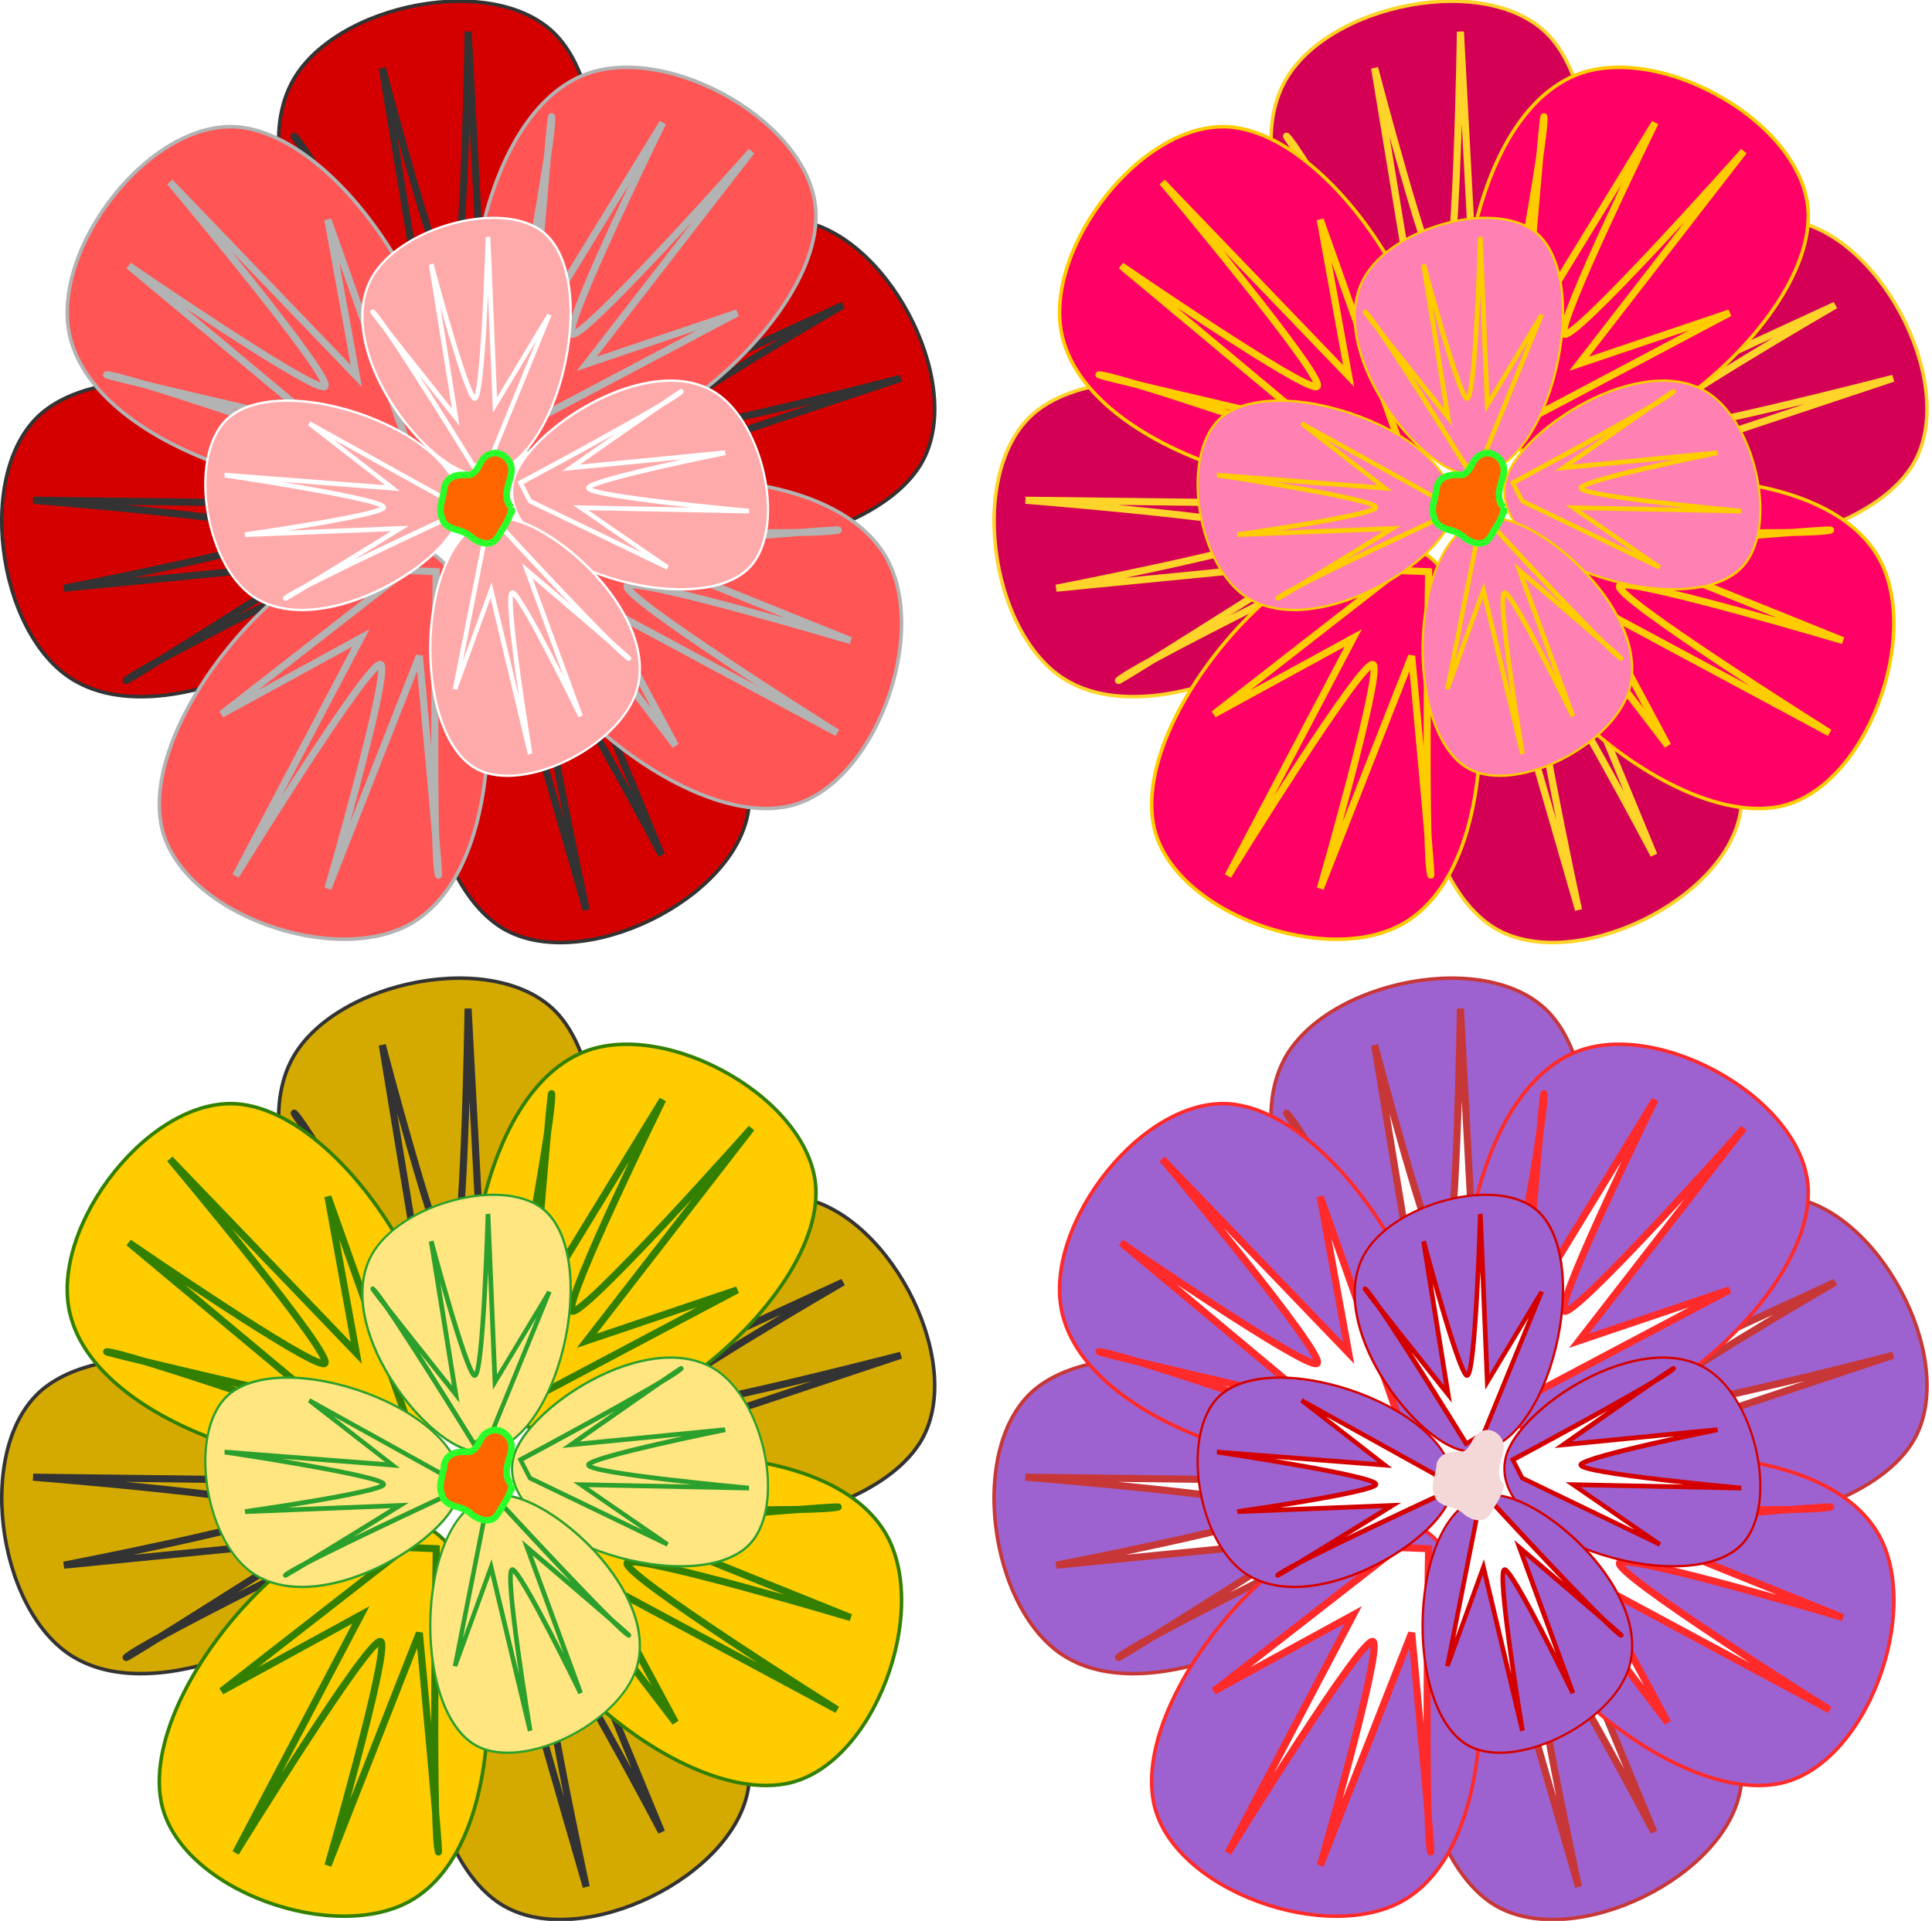 <?xml version="1.0" encoding="UTF-8" standalone="no"?>
<!-- Created with Inkscape (http://www.inkscape.org/) -->
<svg
    xmlns:inkscape="http://www.inkscape.org/namespaces/inkscape"
    xmlns:rdf="http://www.w3.org/1999/02/22-rdf-syntax-ns#"
    xmlns="http://www.w3.org/2000/svg"
    xmlns:cc="http://creativecommons.org/ns#"
    xmlns:dc="http://purl.org/dc/elements/1.1/"
    xmlns:sodipodi="http://sodipodi.sourceforge.net/DTD/sodipodi-0.dtd"
    id="svg3005"
    sodipodi:docname="_svgclean2.svg"
    viewBox="0 0 295.03 293.36"
    version="1.1"
    inkscape:version="0.48.3.1 r9886"
  >
  <title
      id="title5746"
    >flower</title
  >
  <defs
      id="defs3007"
    >
    <filter
        id="filter3836"
        inkscape:collect="always"
        color-interpolation-filters="sRGB"
      >
      <feGaussianBlur
          id="feGaussianBlur3838"
          stdDeviation="1.031"
          inkscape:collect="always"
      />
    </filter
    >
  </defs
  >
  <sodipodi:namedview
      id="base"
      bordercolor="#666666"
      inkscape:pageshadow="2"
      inkscape:window-y="0"
      pagecolor="#ffffff"
      inkscape:window-height="452"
      inkscape:window-maximized="0"
      inkscape:zoom="2.1032296"
      inkscape:window-x="0"
      showgrid="false"
      borderopacity="1.0"
      inkscape:current-layer="svg3005"
      inkscape:cx="147.51475"
      inkscape:cy="-605.683"
      showguides="true"
      inkscape:guide-bbox="true"
      inkscape:window-width="512"
      inkscape:pageopacity="0.0"
      inkscape:document-units="px"
  />
  <g
      id="g4255"
      transform="translate(-6.005 -6.597)"
    >
    <g
        id="g4241"
        style="stroke:#c83737"
      >
      <g
          id="g4115"
          inkscape:transform-center-x="-26.651506"
          inkscape:transform-center-y="-13.993197"
          style="stroke:#c83737"
          transform="matrix(-.466 .98 -.98 -.466 1530.8 219.89)"
        >
        <path
            id="path4117"
            sodipodi:nodetypes="saas"
            d="m516.12 1072.7c16.387-7.653-4.29-47.109-22.218-49.501-12.607-1.683-27.21 17.135-24.207 29.495 3.978 16.374 36.434 24.673 46.425 20.007z"
            inkscape:transform-center-x="20.253316"
            inkscape:transform-center-y="-21.817658"
            inkscape:connector-curvature="0"
            style="stroke-linejoin:round;stroke:#c83737;stroke-width:.5;fill:#9d62cf"
        />
        <path
            id="path4119"
            sodipodi:nodetypes="ccccsccccc"
            d="m516.99 1067.2-11.009-31.027 4.003 22.019-26.237-27.308s23.735 28.309 21.733 28.809c-2.002 0.5-27.524-17.037-27.524-17.037l27.023 22.542s-35.054-8.102-29.549-7.101c5.505 1.001 40.058 13.106 40.058 13.106z"
            inkscape:transform-center-x="20.814876"
            inkscape:transform-center-y="-17.515"
            inkscape:connector-curvature="0"
            style="filter:url(#filter3836);stroke:#c83737;fill:#ffffff"
        />
      </g
      >
      <g
          id="g4121"
          style="stroke:#c83737"
          inkscape:transform-center-y="26.90062"
          inkscape:transform-center-x="-12.917632"
          transform="matrix(-.96 -.505 .505 -.96 190.86 1528.7)"
        >
        <path
            id="path4123"
            style="stroke-linejoin:round;stroke:#c83737;stroke-width:.5;fill:#9d62cf"
            d="m516.12 1072.7c16.387-7.653-4.29-47.109-22.218-49.501-12.607-1.683-27.21 17.135-24.207 29.495 3.978 16.374 36.434 24.673 46.425 20.007z"
            sodipodi:nodetypes="saas"
            inkscape:transform-center-y="-21.817658"
            inkscape:connector-curvature="0"
            inkscape:transform-center-x="20.253316"
        />
        <path
            id="path4125"
            style="filter:url(#filter3836);stroke:#c83737;fill:#ffffff"
            d="m516.99 1067.2-11.009-31.027 4.003 22.019-26.237-27.308s23.735 28.309 21.733 28.809c-2.002 0.5-27.524-17.037-27.524-17.037l27.023 22.542s-35.054-8.102-29.549-7.101c5.505 1.001 40.058 13.106 40.058 13.106z"
            sodipodi:nodetypes="ccccsccccc"
            inkscape:transform-center-y="-17.515"
            inkscape:connector-curvature="0"
            inkscape:transform-center-x="20.814876"
        />
      </g
      >
      <g
          id="g4127"
          inkscape:transform-center-x="27.967268"
          inkscape:transform-center-y="3.0942761"
          style="stroke:#c83737"
          transform="matrix(.761 -.773 .773 .761 -1002.4 -178.37)"
        >
        <path
            id="path4129"
            sodipodi:nodetypes="saas"
            d="m516.12 1072.7c16.387-7.653-4.29-47.109-22.218-49.501-12.607-1.683-27.21 17.135-24.207 29.495 3.978 16.374 36.434 24.673 46.425 20.007z"
            inkscape:transform-center-x="20.253316"
            inkscape:transform-center-y="-21.817658"
            inkscape:connector-curvature="0"
            style="stroke-linejoin:round;stroke:#c83737;stroke-width:.5;fill:#9d62cf"
        />
        <path
            id="path4131"
            sodipodi:nodetypes="ccccsccccc"
            d="m516.99 1067.2-11.009-31.027 4.003 22.019-26.237-27.308s23.735 28.309 21.733 28.809c-2.002 0.5-27.524-17.037-27.524-17.037l27.023 22.542s-35.054-8.102-29.549-7.101c5.505 1.001 40.058 13.106 40.058 13.106z"
            inkscape:transform-center-x="20.814876"
            inkscape:transform-center-y="-17.515"
            inkscape:connector-curvature="0"
            style="filter:url(#filter3836);stroke:#c83737;fill:#ffffff"
        />
      </g
      >
      <g
          id="g4133"
          style="stroke:#c83737"
          inkscape:transform-center-y="-27.834153"
          inkscape:transform-center-x="5.5547857"
          transform="matrix(.821 .709 -.709 .821 562.76 -1028.7)"
        >
        <path
            id="path4135"
            style="stroke-linejoin:round;stroke:#c83737;stroke-width:.5;fill:#9d62cf"
            d="m516.12 1072.7c16.387-7.653-4.29-47.109-22.218-49.501-12.607-1.683-27.21 17.135-24.207 29.495 3.978 16.374 36.434 24.673 46.425 20.007z"
            sodipodi:nodetypes="saas"
            inkscape:transform-center-y="-21.817658"
            inkscape:connector-curvature="0"
            inkscape:transform-center-x="20.253316"
        />
        <path
            id="path4137"
            style="filter:url(#filter3836);stroke:#c83737;fill:#ffffff"
            d="m516.99 1067.2-11.009-31.027 4.003 22.019-26.237-27.308s23.735 28.309 21.733 28.809c-2.002 0.5-27.524-17.037-27.524-17.037l27.023 22.542s-35.054-8.102-29.549-7.101c5.505 1.001 40.058 13.106 40.058 13.106z"
            sodipodi:nodetypes="ccccsccccc"
            inkscape:transform-center-y="-17.515"
            inkscape:connector-curvature="0"
            inkscape:transform-center-x="20.814876"
        />
      </g
      >
    </g
    >
    <g
        id="g4227"
        style="stroke:#ff2a2a"
      >
      <g
          id="g4015"
          inkscape:transform-center-x="23.062362"
          style="stroke:#ff2a2a"
          inkscape:transform-center-y="-21.752"
          transform="matrix(1.085 0 0 1.085 -341.38 -934.91)"
        >
        <path
            id="path4017"
            sodipodi:nodetypes="saas"
            d="m516.12 1072.7c16.387-7.653-4.29-47.109-22.218-49.501-12.607-1.683-27.21 17.135-24.207 29.495 3.978 16.374 36.434 24.673 46.425 20.007z"
            inkscape:transform-center-x="20.253316"
            inkscape:transform-center-y="-21.817658"
            inkscape:connector-curvature="0"
            style="stroke-linejoin:round;stroke:#ff2a2a;stroke-width:.5;fill:#9d62cf"
        />
        <path
            id="path4019"
            sodipodi:nodetypes="ccccsccccc"
            d="m516.99 1067.2-11.009-31.027 4.003 22.019-26.237-27.308s23.735 28.309 21.733 28.809c-2.002 0.5-27.524-17.037-27.524-17.037l27.023 22.542s-35.054-8.102-29.549-7.101c5.505 1.001 40.058 13.106 40.058 13.106z"
            inkscape:transform-center-x="20.814876"
            inkscape:transform-center-y="-17.515"
            inkscape:connector-curvature="0"
            style="filter:url(#filter3836);stroke:#ff2a2a;fill:#ffffff"
        />
      </g
      >
      <g
          id="g4021"
          style="stroke:#ff2a2a"
          inkscape:transform-center-y="-24.968359"
          inkscape:transform-center-x="-18.698741"
          transform="matrix(.158 1.073 -1.073 .158 1302 -503.05)"
        >
        <path
            id="path4023"
            style="stroke-linejoin:round;stroke:#ff2a2a;stroke-width:.5;fill:#9d62cf"
            d="m516.12 1072.7c16.387-7.653-4.29-47.109-22.218-49.501-12.607-1.683-27.21 17.135-24.207 29.495 3.978 16.374 36.434 24.673 46.425 20.007z"
            sodipodi:nodetypes="saas"
            inkscape:transform-center-y="-21.817658"
            inkscape:connector-curvature="0"
            inkscape:transform-center-x="20.253316"
        />
        <path
            id="path4025"
            style="filter:url(#filter3836);stroke:#ff2a2a;fill:#ffffff"
            d="m516.99 1067.2-11.009-31.027 4.003 22.019-26.237-27.308s23.735 28.309 21.733 28.809c-2.002 0.5-27.524-17.037-27.524-17.037l27.023 22.542s-35.054-8.102-29.549-7.101c5.505 1.001 40.058 13.106 40.058 13.106z"
            sodipodi:nodetypes="ccccsccccc"
            inkscape:transform-center-y="-17.515"
            inkscape:connector-curvature="0"
            inkscape:transform-center-x="20.814876"
        />
      </g
      >
      <g
          id="g4027"
          inkscape:transform-center-x="-26.547806"
          style="stroke:#ff2a2a"
          inkscape:transform-center-y="14.250632"
          transform="matrix(-1.032 .333 -.333 -1.032 1127.9 1170.5)"
        >
        <path
            id="path4029"
            sodipodi:nodetypes="saas"
            d="m516.12 1072.7c16.387-7.653-4.29-47.109-22.218-49.501-12.607-1.683-27.21 17.135-24.207 29.495 3.978 16.374 36.434 24.673 46.425 20.007z"
            inkscape:transform-center-x="20.253316"
            inkscape:transform-center-y="-21.817658"
            inkscape:connector-curvature="0"
            style="stroke-linejoin:round;stroke:#ff2a2a;stroke-width:.5;fill:#9d62cf"
        />
        <path
            id="path4031"
            sodipodi:nodetypes="ccccsccccc"
            d="m516.99 1067.2-11.009-31.027 4.003 22.019-26.237-27.308s23.735 28.309 21.733 28.809c-2.002 0.5-27.524-17.037-27.524-17.037l27.023 22.542s-35.054-8.102-29.549-7.101c5.505 1.001 40.058 13.106 40.058 13.106z"
            inkscape:transform-center-x="20.814876"
            inkscape:transform-center-y="-17.515"
            inkscape:connector-curvature="0"
            style="filter:url(#filter3836);stroke:#ff2a2a;fill:#ffffff"
        />
      </g
      >
      <g
          id="g4033"
          style="stroke:#ff2a2a"
          inkscape:transform-center-y="26.618104"
          inkscape:transform-center-x="13.976116"
          transform="matrix(-.342 -1.029 1.029 -.342 -701.81 1139.9)"
        >
        <path
            id="path4035"
            style="stroke-linejoin:round;stroke:#ff2a2a;stroke-width:.5;fill:#9d62cf"
            d="m516.12 1072.7c16.387-7.653-4.29-47.109-22.218-49.501-12.607-1.683-27.21 17.135-24.207 29.495 3.978 16.374 36.434 24.673 46.425 20.007z"
            sodipodi:nodetypes="saas"
            inkscape:transform-center-y="-21.817658"
            inkscape:connector-curvature="0"
            inkscape:transform-center-x="20.253316"
        />
        <path
            id="path4037"
            style="filter:url(#filter3836);stroke:#ff2a2a;fill:#ffffff"
            d="m516.99 1067.2-11.009-31.027 4.003 22.019-26.237-27.308s23.735 28.309 21.733 28.809c-2.002 0.5-27.524-17.037-27.524-17.037l27.023 22.542s-35.054-8.102-29.549-7.101c5.505 1.001 40.058 13.106 40.058 13.106z"
            sodipodi:nodetypes="ccccsccccc"
            inkscape:transform-center-y="-17.515"
            inkscape:connector-curvature="0"
            inkscape:transform-center-x="20.814876"
        />
      </g
      >
    </g
    >
    <g
        id="g4213"
        style="stroke:#d40000"
      >
      <g
          id="g4039"
          style="stroke:#d40000"
          inkscape:transform-center-y="-1.8074369"
          inkscape:transform-center-x="-17.504318"
          transform="matrix(-.435 .508 -.523 -.507 1021.5 510.77)"
        >
        <path
            id="path4041"
            style="stroke-linejoin:round;stroke:#d40000;stroke-width:.5;fill:#9d62cf"
            d="m516.12 1072.7c16.387-7.653-4.29-47.109-22.218-49.501-12.607-1.683-27.21 17.135-24.207 29.495 3.978 16.374 36.434 24.673 46.425 20.007z"
            sodipodi:nodetypes="saas"
            inkscape:transform-center-y="-21.817658"
            inkscape:connector-curvature="0"
            inkscape:transform-center-x="20.253316"
        />
        <path
            id="path4043"
            style="filter:url(#filter3836);stroke:#d40000;fill:#ffffff"
            d="m516.99 1067.2-11.009-31.027 4.003 22.019-26.237-27.308s23.735 28.309 21.733 28.809c-2.002 0.5-27.524-17.037-27.524-17.037l27.023 22.542s-35.054-8.102-29.549-7.101c5.505 1.001 40.058 13.106 40.058 13.106z"
            sodipodi:nodetypes="ccccsccccc"
            inkscape:transform-center-y="-17.515"
            inkscape:connector-curvature="0"
            inkscape:transform-center-x="20.814876"
        />
      </g
      >
      <g
          id="g4045"
          inkscape:transform-center-x="3.2199923"
          style="stroke:#d40000"
          inkscape:transform-center-y="-17.408621"
          transform="matrix(.534 .403 -.474 .553 462.38 -573.04)"
        >
        <path
            id="path4047"
            sodipodi:nodetypes="saas"
            d="m516.12 1072.7c16.387-7.653-4.29-47.109-22.218-49.501-12.607-1.683-27.21 17.135-24.207 29.495 3.978 16.374 36.434 24.673 46.425 20.007z"
            inkscape:transform-center-x="20.253316"
            inkscape:transform-center-y="-21.817658"
            inkscape:connector-curvature="0"
            style="stroke-linejoin:round;stroke:#d40000;stroke-width:.5;fill:#9d62cf"
        />
        <path
            id="path4049"
            sodipodi:nodetypes="ccccsccccc"
            d="m516.99 1067.2-11.009-31.027 4.003 22.019-26.237-27.308s23.735 28.309 21.733 28.809c-2.002 0.5-27.524-17.037-27.524-17.037l27.023 22.542s-35.054-8.102-29.549-7.101c5.505 1.001 40.058 13.106 40.058 13.106z"
            inkscape:transform-center-x="20.814876"
            inkscape:transform-center-y="-17.515"
            inkscape:connector-curvature="0"
            style="filter:url(#filter3836);stroke:#d40000;fill:#ffffff"
        />
      </g
      >
      <g
          id="g4051"
          style="stroke:#d40000"
          inkscape:transform-center-y="0.48061076"
          inkscape:transform-center-x="17.499666"
          transform="matrix(.464 -.482 .493 .536 -540.84 -91.033)"
        >
        <path
            id="path4053"
            style="stroke-linejoin:round;stroke:#d40000;stroke-width:.5;fill:#9d62cf"
            d="m516.12 1072.7c16.387-7.653-4.29-47.109-22.218-49.501-12.607-1.683-27.21 17.135-24.207 29.495 3.978 16.374 36.434 24.673 46.425 20.007z"
            sodipodi:nodetypes="saas"
            inkscape:transform-center-y="-21.817658"
            inkscape:connector-curvature="0"
            inkscape:transform-center-x="20.253316"
        />
        <path
            id="path4055"
            style="filter:url(#filter3836);stroke:#d40000;fill:#ffffff"
            d="m516.99 1067.2-11.009-31.027 4.003 22.019-26.237-27.308s23.735 28.309 21.733 28.809c-2.002 0.5-27.524-17.037-27.524-17.037l27.023 22.542s-35.054-8.102-29.549-7.101c5.505 1.001 40.058 13.106 40.058 13.106z"
            sodipodi:nodetypes="ccccsccccc"
            inkscape:transform-center-y="-17.515"
            inkscape:connector-curvature="0"
            inkscape:transform-center-x="20.814876"
        />
      </g
      >
      <g
          id="g4057"
          inkscape:transform-center-x="-7.2532706"
          style="stroke:#d40000"
          inkscape:transform-center-y="17.120084"
          transform="matrix(-.601 -.294 .359 -.633 159.14 1065.7)"
        >
        <path
            id="path4059"
            sodipodi:nodetypes="saas"
            d="m516.12 1072.7c16.387-7.653-4.29-47.109-22.218-49.501-12.607-1.683-27.21 17.135-24.207 29.495 3.978 16.374 36.434 24.673 46.425 20.007z"
            inkscape:transform-center-x="20.253316"
            inkscape:transform-center-y="-21.817658"
            inkscape:connector-curvature="0"
            style="stroke-linejoin:round;stroke:#d40000;stroke-width:.5;fill:#9d62cf"
        />
        <path
            id="path4061"
            sodipodi:nodetypes="ccccsccccc"
            d="m516.99 1067.2-11.009-31.027 4.003 22.019-26.237-27.308s23.735 28.309 21.733 28.809c-2.002 0.5-27.524-17.037-27.524-17.037l27.023 22.542s-35.054-8.102-29.549-7.101c5.505 1.001 40.058 13.106 40.058 13.106z"
            inkscape:transform-center-x="20.814876"
            inkscape:transform-center-y="-17.515"
            inkscape:connector-curvature="0"
            style="filter:url(#filter3836);stroke:#d40000;fill:#ffffff"
        />
      </g
      >
    </g
    >
    <path
        id="path4063"
        d="m235.68 233.33c-0.918-0.796-0.881-2.162-0.585-3.244 0.257-1.123 0.877-2.314 0.37-3.461-0.468-1.184-1.891-2.016-3.109-1.465-0.839 0.252-1.319 1.026-1.684 1.772-0.341 0.7-0.924 1.487-1.796 1.392-1.034-0.053-2.22 0.032-2.962 0.859-0.416 0.434-0.59 1.04-0.59 1.632-0.216 1.334-0.895 2.75-0.283 4.078 0.217 1.065 1.302 1.588 2.253 1.821 0.83 0.238 1.685 0.536 2.3 1.177 0.916 0.706 2.247 1.25 3.334 0.61 0.73-0.541 1.01-1.464 1.54-2.176 0.561-0.92 1.087-1.905 1.212-2.995z"
        style="fill:#f4d7d7"
        inkscape:connector-curvature="0"
    />
  </g
  >
  <g
      id="g4297"
      style="stroke:#2aff2a"
      transform="translate(-157.54 -155.8)"
    >
    <g
        id="g4299"
        style="stroke:#333333;fill:#d40000"
      >
      <g
          id="g4301"
          style="stroke:#333333;fill:#d40000"
          inkscape:transform-center-y="-13.993197"
          inkscape:transform-center-x="-26.651506"
          transform="matrix(-.466 .98 -.98 -.466 1530.8 219.89)"
        >
        <path
            id="path4303"
            style="stroke-linejoin:round;stroke:#333333;stroke-width:.5;fill:#d40000"
            d="m516.12 1072.7c16.387-7.653-4.29-47.109-22.218-49.501-12.607-1.683-27.21 17.135-24.207 29.495 3.978 16.374 36.434 24.673 46.425 20.007z"
            sodipodi:nodetypes="saas"
            inkscape:transform-center-y="-21.817658"
            inkscape:connector-curvature="0"
            inkscape:transform-center-x="20.253316"
        />
        <path
            id="path4305"
            style="filter:url(#filter3836);stroke:#333333;fill:#d40000"
            d="m516.99 1067.2-11.009-31.027 4.003 22.019-26.237-27.308s23.735 28.309 21.733 28.809c-2.002 0.5-27.524-17.037-27.524-17.037l27.023 22.542s-35.054-8.102-29.549-7.101c5.505 1.001 40.058 13.106 40.058 13.106z"
            sodipodi:nodetypes="ccccsccccc"
            inkscape:transform-center-y="-17.515"
            inkscape:connector-curvature="0"
            inkscape:transform-center-x="20.814876"
        />
      </g
      >
      <g
          id="g4307"
          inkscape:transform-center-x="-12.917632"
          inkscape:transform-center-y="26.90062"
          style="stroke:#333333;fill:#d40000"
          transform="matrix(-.96 -.505 .505 -.96 190.86 1528.7)"
        >
        <path
            id="path4309"
            sodipodi:nodetypes="saas"
            d="m516.12 1072.7c16.387-7.653-4.29-47.109-22.218-49.501-12.607-1.683-27.21 17.135-24.207 29.495 3.978 16.374 36.434 24.673 46.425 20.007z"
            inkscape:transform-center-x="20.253316"
            inkscape:transform-center-y="-21.817658"
            inkscape:connector-curvature="0"
            style="stroke-linejoin:round;stroke:#333333;stroke-width:.5;fill:#d40000"
        />
        <path
            id="path4311"
            sodipodi:nodetypes="ccccsccccc"
            d="m516.99 1067.2-11.009-31.027 4.003 22.019-26.237-27.308s23.735 28.309 21.733 28.809c-2.002 0.5-27.524-17.037-27.524-17.037l27.023 22.542s-35.054-8.102-29.549-7.101c5.505 1.001 40.058 13.106 40.058 13.106z"
            inkscape:transform-center-x="20.814876"
            inkscape:transform-center-y="-17.515"
            inkscape:connector-curvature="0"
            style="filter:url(#filter3836);stroke:#333333;fill:#d40000"
        />
      </g
      >
      <g
          id="g4313"
          style="stroke:#333333;fill:#d40000"
          inkscape:transform-center-y="3.0942761"
          inkscape:transform-center-x="27.967268"
          transform="matrix(.761 -.773 .773 .761 -1002.4 -178.37)"
        >
        <path
            id="path4315"
            style="stroke-linejoin:round;stroke:#333333;stroke-width:.5;fill:#d40000"
            d="m516.12 1072.7c16.387-7.653-4.29-47.109-22.218-49.501-12.607-1.683-27.21 17.135-24.207 29.495 3.978 16.374 36.434 24.673 46.425 20.007z"
            sodipodi:nodetypes="saas"
            inkscape:transform-center-y="-21.817658"
            inkscape:connector-curvature="0"
            inkscape:transform-center-x="20.253316"
        />
        <path
            id="path4317"
            style="filter:url(#filter3836);stroke:#333333;fill:#d40000"
            d="m516.99 1067.2-11.009-31.027 4.003 22.019-26.237-27.308s23.735 28.309 21.733 28.809c-2.002 0.5-27.524-17.037-27.524-17.037l27.023 22.542s-35.054-8.102-29.549-7.101c5.505 1.001 40.058 13.106 40.058 13.106z"
            sodipodi:nodetypes="ccccsccccc"
            inkscape:transform-center-y="-17.515"
            inkscape:connector-curvature="0"
            inkscape:transform-center-x="20.814876"
        />
      </g
      >
      <g
          id="g4319"
          inkscape:transform-center-x="5.5547857"
          inkscape:transform-center-y="-27.834153"
          style="stroke:#333333;fill:#d40000"
          transform="matrix(.821 .709 -.709 .821 562.76 -1028.7)"
        >
        <path
            id="path4321"
            sodipodi:nodetypes="saas"
            d="m516.12 1072.7c16.387-7.653-4.29-47.109-22.218-49.501-12.607-1.683-27.21 17.135-24.207 29.495 3.978 16.374 36.434 24.673 46.425 20.007z"
            inkscape:transform-center-x="20.253316"
            inkscape:transform-center-y="-21.817658"
            inkscape:connector-curvature="0"
            style="stroke-linejoin:round;stroke:#333333;stroke-width:.5;fill:#d40000"
        />
        <path
            id="path4323"
            sodipodi:nodetypes="ccccsccccc"
            d="m516.99 1067.2-11.009-31.027 4.003 22.019-26.237-27.308s23.735 28.309 21.733 28.809c-2.002 0.5-27.524-17.037-27.524-17.037l27.023 22.542s-35.054-8.102-29.549-7.101c5.505 1.001 40.058 13.106 40.058 13.106z"
            inkscape:transform-center-x="20.814876"
            inkscape:transform-center-y="-17.515"
            inkscape:connector-curvature="0"
            style="filter:url(#filter3836);stroke:#333333;fill:#d40000"
        />
      </g
      >
    </g
    >
    <g
        id="g4325"
        style="stroke:#b3b3b3;fill:#ff5555"
      >
      <g
          id="g4327"
          inkscape:transform-center-x="23.062362"
          inkscape:transform-center-y="-21.752"
          style="stroke:#b3b3b3;fill:#ff5555"
          transform="matrix(1.085 0 0 1.085 -341.38 -934.91)"
        >
        <path
            id="path4329"
            style="stroke-linejoin:round;stroke:#b3b3b3;stroke-width:.5;fill:#ff5555"
            d="m516.12 1072.7c16.387-7.653-4.29-47.109-22.218-49.501-12.607-1.683-27.21 17.135-24.207 29.495 3.978 16.374 36.434 24.673 46.425 20.007z"
            sodipodi:nodetypes="saas"
            inkscape:transform-center-y="-21.817658"
            inkscape:connector-curvature="0"
            inkscape:transform-center-x="20.253316"
        />
        <path
            id="path4331"
            style="filter:url(#filter3836);stroke:#b3b3b3;fill:#ff5555"
            d="m516.99 1067.2-11.009-31.027 4.003 22.019-26.237-27.308s23.735 28.309 21.733 28.809c-2.002 0.5-27.524-17.037-27.524-17.037l27.023 22.542s-35.054-8.102-29.549-7.101c5.505 1.001 40.058 13.106 40.058 13.106z"
            sodipodi:nodetypes="ccccsccccc"
            inkscape:transform-center-y="-17.515"
            inkscape:connector-curvature="0"
            inkscape:transform-center-x="20.814876"
        />
      </g
      >
      <g
          id="g4333"
          inkscape:transform-center-x="-18.698741"
          inkscape:transform-center-y="-24.968359"
          style="stroke:#b3b3b3;fill:#ff5555"
          transform="matrix(.158 1.073 -1.073 .158 1302 -503.05)"
        >
        <path
            id="path4335"
            sodipodi:nodetypes="saas"
            d="m516.12 1072.7c16.387-7.653-4.29-47.109-22.218-49.501-12.607-1.683-27.21 17.135-24.207 29.495 3.978 16.374 36.434 24.673 46.425 20.007z"
            inkscape:transform-center-x="20.253316"
            inkscape:transform-center-y="-21.817658"
            inkscape:connector-curvature="0"
            style="stroke-linejoin:round;stroke:#b3b3b3;stroke-width:.5;fill:#ff5555"
        />
        <path
            id="path4337"
            sodipodi:nodetypes="ccccsccccc"
            d="m516.99 1067.2-11.009-31.027 4.003 22.019-26.237-27.308s23.735 28.309 21.733 28.809c-2.002 0.5-27.524-17.037-27.524-17.037l27.023 22.542s-35.054-8.102-29.549-7.101c5.505 1.001 40.058 13.106 40.058 13.106z"
            inkscape:transform-center-x="20.814876"
            inkscape:transform-center-y="-17.515"
            inkscape:connector-curvature="0"
            style="filter:url(#filter3836);stroke:#b3b3b3;fill:#ff5555"
        />
      </g
      >
      <g
          id="g4339"
          inkscape:transform-center-x="-26.547806"
          inkscape:transform-center-y="14.250632"
          style="stroke:#b3b3b3;fill:#ff5555"
          transform="matrix(-1.032 .333 -.333 -1.032 1127.9 1170.5)"
        >
        <path
            id="path4341"
            style="stroke-linejoin:round;stroke:#b3b3b3;stroke-width:.5;fill:#ff5555"
            d="m516.12 1072.7c16.387-7.653-4.29-47.109-22.218-49.501-12.607-1.683-27.21 17.135-24.207 29.495 3.978 16.374 36.434 24.673 46.425 20.007z"
            sodipodi:nodetypes="saas"
            inkscape:transform-center-y="-21.817658"
            inkscape:connector-curvature="0"
            inkscape:transform-center-x="20.253316"
        />
        <path
            id="path4343"
            style="filter:url(#filter3836);stroke:#b3b3b3;fill:#ff5555"
            d="m516.99 1067.2-11.009-31.027 4.003 22.019-26.237-27.308s23.735 28.309 21.733 28.809c-2.002 0.5-27.524-17.037-27.524-17.037l27.023 22.542s-35.054-8.102-29.549-7.101c5.505 1.001 40.058 13.106 40.058 13.106z"
            sodipodi:nodetypes="ccccsccccc"
            inkscape:transform-center-y="-17.515"
            inkscape:connector-curvature="0"
            inkscape:transform-center-x="20.814876"
        />
      </g
      >
      <g
          id="g4345"
          inkscape:transform-center-x="13.976116"
          inkscape:transform-center-y="26.618104"
          style="stroke:#b3b3b3;fill:#ff5555"
          transform="matrix(-.342 -1.029 1.029 -.342 -701.81 1139.9)"
        >
        <path
            id="path4347"
            sodipodi:nodetypes="saas"
            d="m516.12 1072.7c16.387-7.653-4.29-47.109-22.218-49.501-12.607-1.683-27.21 17.135-24.207 29.495 3.978 16.374 36.434 24.673 46.425 20.007z"
            inkscape:transform-center-x="20.253316"
            inkscape:transform-center-y="-21.817658"
            inkscape:connector-curvature="0"
            style="stroke-linejoin:round;stroke:#b3b3b3;stroke-width:.5;fill:#ff5555"
        />
        <path
            id="path4349"
            sodipodi:nodetypes="ccccsccccc"
            d="m516.99 1067.2-11.009-31.027 4.003 22.019-26.237-27.308s23.735 28.309 21.733 28.809c-2.002 0.5-27.524-17.037-27.524-17.037l27.023 22.542s-35.054-8.102-29.549-7.101c5.505 1.001 40.058 13.106 40.058 13.106z"
            inkscape:transform-center-x="20.814876"
            inkscape:transform-center-y="-17.515"
            inkscape:connector-curvature="0"
            style="filter:url(#filter3836);stroke:#b3b3b3;fill:#ff5555"
        />
      </g
      >
    </g
    >
    <g
        id="g4351"
        style="stroke:#ffffff;fill:#ffaaaa"
      >
      <g
          id="g4353"
          inkscape:transform-center-x="-17.504318"
          inkscape:transform-center-y="-1.8074369"
          style="stroke:#ffffff;fill:#ffaaaa"
          transform="matrix(-.435 .508 -.523 -.507 1021.5 510.77)"
        >
        <path
            id="path4355"
            sodipodi:nodetypes="saas"
            d="m516.12 1072.7c16.387-7.653-4.29-47.109-22.218-49.501-12.607-1.683-27.21 17.135-24.207 29.495 3.978 16.374 36.434 24.673 46.425 20.007z"
            inkscape:transform-center-x="20.253316"
            inkscape:transform-center-y="-21.817658"
            inkscape:connector-curvature="0"
            style="stroke-linejoin:round;stroke:#ffffff;stroke-width:.5;fill:#ffaaaa"
        />
        <path
            id="path4357"
            sodipodi:nodetypes="ccccsccccc"
            d="m516.99 1067.2-11.009-31.027 4.003 22.019-26.237-27.308s23.735 28.309 21.733 28.809c-2.002 0.5-27.524-17.037-27.524-17.037l27.023 22.542s-35.054-8.102-29.549-7.101c5.505 1.001 40.058 13.106 40.058 13.106z"
            inkscape:transform-center-x="20.814876"
            inkscape:transform-center-y="-17.515"
            inkscape:connector-curvature="0"
            style="filter:url(#filter3836);stroke:#ffffff;fill:#ffaaaa"
        />
      </g
      >
      <g
          id="g4359"
          inkscape:transform-center-x="3.2199923"
          inkscape:transform-center-y="-17.408621"
          style="stroke:#ffffff;fill:#ffaaaa"
          transform="matrix(.534 .403 -.474 .553 462.38 -573.04)"
        >
        <path
            id="path4361"
            style="stroke-linejoin:round;stroke:#ffffff;stroke-width:.5;fill:#ffaaaa"
            d="m516.12 1072.7c16.387-7.653-4.29-47.109-22.218-49.501-12.607-1.683-27.21 17.135-24.207 29.495 3.978 16.374 36.434 24.673 46.425 20.007z"
            sodipodi:nodetypes="saas"
            inkscape:transform-center-y="-21.817658"
            inkscape:connector-curvature="0"
            inkscape:transform-center-x="20.253316"
        />
        <path
            id="path4363"
            style="filter:url(#filter3836);stroke:#ffffff;fill:#ffaaaa"
            d="m516.99 1067.2-11.009-31.027 4.003 22.019-26.237-27.308s23.735 28.309 21.733 28.809c-2.002 0.5-27.524-17.037-27.524-17.037l27.023 22.542s-35.054-8.102-29.549-7.101c5.505 1.001 40.058 13.106 40.058 13.106z"
            sodipodi:nodetypes="ccccsccccc"
            inkscape:transform-center-y="-17.515"
            inkscape:connector-curvature="0"
            inkscape:transform-center-x="20.814876"
        />
      </g
      >
      <g
          id="g4365"
          inkscape:transform-center-x="17.499666"
          inkscape:transform-center-y="0.48061076"
          style="stroke:#ffffff;fill:#ffaaaa"
          transform="matrix(.464 -.482 .493 .536 -540.84 -91.033)"
        >
        <path
            id="path4367"
            sodipodi:nodetypes="saas"
            d="m516.12 1072.7c16.387-7.653-4.29-47.109-22.218-49.501-12.607-1.683-27.21 17.135-24.207 29.495 3.978 16.374 36.434 24.673 46.425 20.007z"
            inkscape:transform-center-x="20.253316"
            inkscape:transform-center-y="-21.817658"
            inkscape:connector-curvature="0"
            style="stroke-linejoin:round;stroke:#ffffff;stroke-width:.5;fill:#ffaaaa"
        />
        <path
            id="path4369"
            sodipodi:nodetypes="ccccsccccc"
            d="m516.99 1067.2-11.009-31.027 4.003 22.019-26.237-27.308s23.735 28.309 21.733 28.809c-2.002 0.5-27.524-17.037-27.524-17.037l27.023 22.542s-35.054-8.102-29.549-7.101c5.505 1.001 40.058 13.106 40.058 13.106z"
            inkscape:transform-center-x="20.814876"
            inkscape:transform-center-y="-17.515"
            inkscape:connector-curvature="0"
            style="filter:url(#filter3836);stroke:#ffffff;fill:#ffaaaa"
        />
      </g
      >
      <g
          id="g4371"
          inkscape:transform-center-x="-7.2532706"
          inkscape:transform-center-y="17.120084"
          style="stroke:#ffffff;fill:#ffaaaa"
          transform="matrix(-.601 -.294 .359 -.633 159.14 1065.7)"
        >
        <path
            id="path4373"
            style="stroke-linejoin:round;stroke:#ffffff;stroke-width:.5;fill:#ffaaaa"
            d="m516.12 1072.7c16.387-7.653-4.29-47.109-22.218-49.501-12.607-1.683-27.21 17.135-24.207 29.495 3.978 16.374 36.434 24.673 46.425 20.007z"
            sodipodi:nodetypes="saas"
            inkscape:transform-center-y="-21.817658"
            inkscape:connector-curvature="0"
            inkscape:transform-center-x="20.253316"
        />
        <path
            id="path4375"
            style="filter:url(#filter3836);stroke:#ffffff;fill:#ffaaaa"
            d="m516.99 1067.2-11.009-31.027 4.003 22.019-26.237-27.308s23.735 28.309 21.733 28.809c-2.002 0.5-27.524-17.037-27.524-17.037l27.023 22.542s-35.054-8.102-29.549-7.101c5.505 1.001 40.058 13.106 40.058 13.106z"
            sodipodi:nodetypes="ccccsccccc"
            inkscape:transform-center-y="-17.515"
            inkscape:connector-curvature="0"
            inkscape:transform-center-x="20.814876"
        />
      </g
      >
    </g
    >
    <path
        id="path4377"
        style="fill:#ff6600"
        inkscape:connector-curvature="0"
        d="m235.68 233.33c-0.918-0.796-0.881-2.162-0.585-3.244 0.257-1.123 0.877-2.314 0.37-3.461-0.468-1.184-1.891-2.016-3.109-1.465-0.839 0.252-1.319 1.026-1.684 1.772-0.341 0.7-0.924 1.487-1.796 1.392-1.034-0.053-2.22 0.032-2.962 0.859-0.416 0.434-0.59 1.04-0.59 1.632-0.216 1.334-0.895 2.75-0.283 4.078 0.217 1.065 1.302 1.588 2.253 1.821 0.83 0.238 1.685 0.536 2.3 1.177 0.916 0.706 2.247 1.25 3.334 0.61 0.73-0.541 1.01-1.464 1.54-2.176 0.561-0.92 1.087-1.905 1.212-2.995z"
    />
  </g
  >
  <g
      id="g4527"
      style="stroke:#2aff2a"
      transform="translate(-6.005 -155.8)"
    >
    <g
        id="g4529"
        style="stroke:#ffd42a;fill:#d40055"
      >
      <g
          id="g4531"
          inkscape:transform-center-x="-26.651506"
          inkscape:transform-center-y="-13.993197"
          style="stroke:#ffd42a;fill:#d40055"
          transform="matrix(-.466 .98 -.98 -.466 1530.8 219.89)"
        >
        <path
            id="path4533"
            sodipodi:nodetypes="saas"
            d="m516.12 1072.7c16.387-7.653-4.29-47.109-22.218-49.501-12.607-1.683-27.21 17.135-24.207 29.495 3.978 16.374 36.434 24.673 46.425 20.007z"
            inkscape:transform-center-x="20.253316"
            inkscape:transform-center-y="-21.817658"
            inkscape:connector-curvature="0"
            style="stroke-linejoin:round;stroke:#ffd42a;stroke-width:.5;fill:#d40055"
        />
        <path
            id="path4535"
            sodipodi:nodetypes="ccccsccccc"
            d="m516.99 1067.2-11.009-31.027 4.003 22.019-26.237-27.308s23.735 28.309 21.733 28.809c-2.002 0.5-27.524-17.037-27.524-17.037l27.023 22.542s-35.054-8.102-29.549-7.101c5.505 1.001 40.058 13.106 40.058 13.106z"
            inkscape:transform-center-x="20.814876"
            inkscape:transform-center-y="-17.515"
            inkscape:connector-curvature="0"
            style="filter:url(#filter3836);stroke:#ffd42a;fill:#d40055"
        />
      </g
      >
      <g
          id="g4537"
          style="stroke:#ffd42a;fill:#d40055"
          inkscape:transform-center-y="26.90062"
          inkscape:transform-center-x="-12.917632"
          transform="matrix(-.96 -.505 .505 -.96 190.86 1528.7)"
        >
        <path
            id="path4539"
            style="stroke-linejoin:round;stroke:#ffd42a;stroke-width:.5;fill:#d40055"
            d="m516.12 1072.7c16.387-7.653-4.29-47.109-22.218-49.501-12.607-1.683-27.21 17.135-24.207 29.495 3.978 16.374 36.434 24.673 46.425 20.007z"
            sodipodi:nodetypes="saas"
            inkscape:transform-center-y="-21.817658"
            inkscape:connector-curvature="0"
            inkscape:transform-center-x="20.253316"
        />
        <path
            id="path4541"
            style="filter:url(#filter3836);stroke:#ffd42a;fill:#d40055"
            d="m516.99 1067.2-11.009-31.027 4.003 22.019-26.237-27.308s23.735 28.309 21.733 28.809c-2.002 0.5-27.524-17.037-27.524-17.037l27.023 22.542s-35.054-8.102-29.549-7.101c5.505 1.001 40.058 13.106 40.058 13.106z"
            sodipodi:nodetypes="ccccsccccc"
            inkscape:transform-center-y="-17.515"
            inkscape:connector-curvature="0"
            inkscape:transform-center-x="20.814876"
        />
      </g
      >
      <g
          id="g4543"
          inkscape:transform-center-x="27.967268"
          inkscape:transform-center-y="3.0942761"
          style="stroke:#ffd42a;fill:#d40055"
          transform="matrix(.761 -.773 .773 .761 -1002.4 -178.37)"
        >
        <path
            id="path4545"
            sodipodi:nodetypes="saas"
            d="m516.12 1072.7c16.387-7.653-4.29-47.109-22.218-49.501-12.607-1.683-27.21 17.135-24.207 29.495 3.978 16.374 36.434 24.673 46.425 20.007z"
            inkscape:transform-center-x="20.253316"
            inkscape:transform-center-y="-21.817658"
            inkscape:connector-curvature="0"
            style="stroke-linejoin:round;stroke:#ffd42a;stroke-width:.5;fill:#d40055"
        />
        <path
            id="path4547"
            sodipodi:nodetypes="ccccsccccc"
            d="m516.99 1067.2-11.009-31.027 4.003 22.019-26.237-27.308s23.735 28.309 21.733 28.809c-2.002 0.5-27.524-17.037-27.524-17.037l27.023 22.542s-35.054-8.102-29.549-7.101c5.505 1.001 40.058 13.106 40.058 13.106z"
            inkscape:transform-center-x="20.814876"
            inkscape:transform-center-y="-17.515"
            inkscape:connector-curvature="0"
            style="filter:url(#filter3836);stroke:#ffd42a;fill:#d40055"
        />
      </g
      >
      <g
          id="g4549"
          style="stroke:#ffd42a;fill:#d40055"
          inkscape:transform-center-y="-27.834153"
          inkscape:transform-center-x="5.5547857"
          transform="matrix(.821 .709 -.709 .821 562.76 -1028.7)"
        >
        <path
            id="path4551"
            style="stroke-linejoin:round;stroke:#ffd42a;stroke-width:.5;fill:#d40055"
            d="m516.12 1072.7c16.387-7.653-4.29-47.109-22.218-49.501-12.607-1.683-27.21 17.135-24.207 29.495 3.978 16.374 36.434 24.673 46.425 20.007z"
            sodipodi:nodetypes="saas"
            inkscape:transform-center-y="-21.817658"
            inkscape:connector-curvature="0"
            inkscape:transform-center-x="20.253316"
        />
        <path
            id="path4553"
            style="filter:url(#filter3836);stroke:#ffd42a;fill:#d40055"
            d="m516.99 1067.2-11.009-31.027 4.003 22.019-26.237-27.308s23.735 28.309 21.733 28.809c-2.002 0.5-27.524-17.037-27.524-17.037l27.023 22.542s-35.054-8.102-29.549-7.101c5.505 1.001 40.058 13.106 40.058 13.106z"
            sodipodi:nodetypes="ccccsccccc"
            inkscape:transform-center-y="-17.515"
            inkscape:connector-curvature="0"
            inkscape:transform-center-x="20.814876"
        />
      </g
      >
    </g
    >
    <g
        id="g4555"
        style="stroke:#ffcc00;fill:#ff0066"
      >
      <g
          id="g4557"
          inkscape:transform-center-x="23.062362"
          style="stroke:#ffcc00;fill:#ff0066"
          inkscape:transform-center-y="-21.752"
          transform="matrix(1.085 0 0 1.085 -341.38 -934.91)"
        >
        <path
            id="path4559"
            sodipodi:nodetypes="saas"
            d="m516.12 1072.7c16.387-7.653-4.29-47.109-22.218-49.501-12.607-1.683-27.21 17.135-24.207 29.495 3.978 16.374 36.434 24.673 46.425 20.007z"
            inkscape:transform-center-x="20.253316"
            inkscape:transform-center-y="-21.817658"
            inkscape:connector-curvature="0"
            style="stroke-linejoin:round;stroke:#ffcc00;stroke-width:.5;fill:#ff0066"
        />
        <path
            id="path4561"
            sodipodi:nodetypes="ccccsccccc"
            d="m516.99 1067.2-11.009-31.027 4.003 22.019-26.237-27.308s23.735 28.309 21.733 28.809c-2.002 0.5-27.524-17.037-27.524-17.037l27.023 22.542s-35.054-8.102-29.549-7.101c5.505 1.001 40.058 13.106 40.058 13.106z"
            inkscape:transform-center-x="20.814876"
            inkscape:transform-center-y="-17.515"
            inkscape:connector-curvature="0"
            style="filter:url(#filter3836);stroke:#ffcc00;fill:#ff0066"
        />
      </g
      >
      <g
          id="g4563"
          style="stroke:#ffcc00;fill:#ff0066"
          inkscape:transform-center-y="-24.968359"
          inkscape:transform-center-x="-18.698741"
          transform="matrix(.158 1.073 -1.073 .158 1302 -503.05)"
        >
        <path
            id="path4565"
            style="stroke-linejoin:round;stroke:#ffcc00;stroke-width:.5;fill:#ff0066"
            d="m516.12 1072.7c16.387-7.653-4.29-47.109-22.218-49.501-12.607-1.683-27.21 17.135-24.207 29.495 3.978 16.374 36.434 24.673 46.425 20.007z"
            sodipodi:nodetypes="saas"
            inkscape:transform-center-y="-21.817658"
            inkscape:connector-curvature="0"
            inkscape:transform-center-x="20.253316"
        />
        <path
            id="path4567"
            style="filter:url(#filter3836);stroke:#ffcc00;fill:#ff0066"
            d="m516.99 1067.2-11.009-31.027 4.003 22.019-26.237-27.308s23.735 28.309 21.733 28.809c-2.002 0.5-27.524-17.037-27.524-17.037l27.023 22.542s-35.054-8.102-29.549-7.101c5.505 1.001 40.058 13.106 40.058 13.106z"
            sodipodi:nodetypes="ccccsccccc"
            inkscape:transform-center-y="-17.515"
            inkscape:connector-curvature="0"
            inkscape:transform-center-x="20.814876"
        />
      </g
      >
      <g
          id="g4569"
          inkscape:transform-center-x="-26.547806"
          style="stroke:#ffcc00;fill:#ff0066"
          inkscape:transform-center-y="14.250632"
          transform="matrix(-1.032 .333 -.333 -1.032 1127.9 1170.5)"
        >
        <path
            id="path4571"
            sodipodi:nodetypes="saas"
            d="m516.12 1072.7c16.387-7.653-4.29-47.109-22.218-49.501-12.607-1.683-27.21 17.135-24.207 29.495 3.978 16.374 36.434 24.673 46.425 20.007z"
            inkscape:transform-center-x="20.253316"
            inkscape:transform-center-y="-21.817658"
            inkscape:connector-curvature="0"
            style="stroke-linejoin:round;stroke:#ffcc00;stroke-width:.5;fill:#ff0066"
        />
        <path
            id="path4573"
            sodipodi:nodetypes="ccccsccccc"
            d="m516.99 1067.2-11.009-31.027 4.003 22.019-26.237-27.308s23.735 28.309 21.733 28.809c-2.002 0.5-27.524-17.037-27.524-17.037l27.023 22.542s-35.054-8.102-29.549-7.101c5.505 1.001 40.058 13.106 40.058 13.106z"
            inkscape:transform-center-x="20.814876"
            inkscape:transform-center-y="-17.515"
            inkscape:connector-curvature="0"
            style="filter:url(#filter3836);stroke:#ffcc00;fill:#ff0066"
        />
      </g
      >
      <g
          id="g4575"
          style="stroke:#ffcc00;fill:#ff0066"
          inkscape:transform-center-y="26.618104"
          inkscape:transform-center-x="13.976116"
          transform="matrix(-.342 -1.029 1.029 -.342 -701.81 1139.9)"
        >
        <path
            id="path4577"
            style="stroke-linejoin:round;stroke:#ffcc00;stroke-width:.5;fill:#ff0066"
            d="m516.12 1072.7c16.387-7.653-4.29-47.109-22.218-49.501-12.607-1.683-27.21 17.135-24.207 29.495 3.978 16.374 36.434 24.673 46.425 20.007z"
            sodipodi:nodetypes="saas"
            inkscape:transform-center-y="-21.817658"
            inkscape:connector-curvature="0"
            inkscape:transform-center-x="20.253316"
        />
        <path
            id="path4579"
            style="filter:url(#filter3836);stroke:#ffcc00;fill:#ff0066"
            d="m516.99 1067.2-11.009-31.027 4.003 22.019-26.237-27.308s23.735 28.309 21.733 28.809c-2.002 0.5-27.524-17.037-27.524-17.037l27.023 22.542s-35.054-8.102-29.549-7.101c5.505 1.001 40.058 13.106 40.058 13.106z"
            sodipodi:nodetypes="ccccsccccc"
            inkscape:transform-center-y="-17.515"
            inkscape:connector-curvature="0"
            inkscape:transform-center-x="20.814876"
        />
      </g
      >
    </g
    >
    <g
        id="g4581"
        style="stroke:#ffcc00;fill:#ff80b2"
      >
      <g
          id="g4583"
          style="stroke:#ffcc00;fill:#ff80b2"
          inkscape:transform-center-y="-1.8074369"
          inkscape:transform-center-x="-17.504318"
          transform="matrix(-.435 .508 -.523 -.507 1021.5 510.77)"
        >
        <path
            id="path4585"
            style="stroke-linejoin:round;stroke:#ffcc00;stroke-width:.5;fill:#ff80b2"
            d="m516.12 1072.7c16.387-7.653-4.29-47.109-22.218-49.501-12.607-1.683-27.21 17.135-24.207 29.495 3.978 16.374 36.434 24.673 46.425 20.007z"
            sodipodi:nodetypes="saas"
            inkscape:transform-center-y="-21.817658"
            inkscape:connector-curvature="0"
            inkscape:transform-center-x="20.253316"
        />
        <path
            id="path4587"
            style="filter:url(#filter3836);stroke:#ffcc00;fill:#ff80b2"
            d="m516.99 1067.2-11.009-31.027 4.003 22.019-26.237-27.308s23.735 28.309 21.733 28.809c-2.002 0.5-27.524-17.037-27.524-17.037l27.023 22.542s-35.054-8.102-29.549-7.101c5.505 1.001 40.058 13.106 40.058 13.106z"
            sodipodi:nodetypes="ccccsccccc"
            inkscape:transform-center-y="-17.515"
            inkscape:connector-curvature="0"
            inkscape:transform-center-x="20.814876"
        />
      </g
      >
      <g
          id="g4589"
          inkscape:transform-center-x="3.2199923"
          style="stroke:#ffcc00;fill:#ff80b2"
          inkscape:transform-center-y="-17.408621"
          transform="matrix(.534 .403 -.474 .553 462.38 -573.04)"
        >
        <path
            id="path4591"
            sodipodi:nodetypes="saas"
            d="m516.12 1072.7c16.387-7.653-4.29-47.109-22.218-49.501-12.607-1.683-27.21 17.135-24.207 29.495 3.978 16.374 36.434 24.673 46.425 20.007z"
            inkscape:transform-center-x="20.253316"
            inkscape:transform-center-y="-21.817658"
            inkscape:connector-curvature="0"
            style="stroke-linejoin:round;stroke:#ffcc00;stroke-width:.5;fill:#ff80b2"
        />
        <path
            id="path4593"
            sodipodi:nodetypes="ccccsccccc"
            d="m516.99 1067.2-11.009-31.027 4.003 22.019-26.237-27.308s23.735 28.309 21.733 28.809c-2.002 0.5-27.524-17.037-27.524-17.037l27.023 22.542s-35.054-8.102-29.549-7.101c5.505 1.001 40.058 13.106 40.058 13.106z"
            inkscape:transform-center-x="20.814876"
            inkscape:transform-center-y="-17.515"
            inkscape:connector-curvature="0"
            style="filter:url(#filter3836);stroke:#ffcc00;fill:#ff80b2"
        />
      </g
      >
      <g
          id="g4595"
          style="stroke:#ffcc00;fill:#ff80b2"
          inkscape:transform-center-y="0.48061076"
          inkscape:transform-center-x="17.499666"
          transform="matrix(.464 -.482 .493 .536 -540.84 -91.033)"
        >
        <path
            id="path4597"
            style="stroke-linejoin:round;stroke:#ffcc00;stroke-width:.5;fill:#ff80b2"
            d="m516.12 1072.7c16.387-7.653-4.29-47.109-22.218-49.501-12.607-1.683-27.21 17.135-24.207 29.495 3.978 16.374 36.434 24.673 46.425 20.007z"
            sodipodi:nodetypes="saas"
            inkscape:transform-center-y="-21.817658"
            inkscape:connector-curvature="0"
            inkscape:transform-center-x="20.253316"
        />
        <path
            id="path4599"
            style="filter:url(#filter3836);stroke:#ffcc00;fill:#ff80b2"
            d="m516.99 1067.2-11.009-31.027 4.003 22.019-26.237-27.308s23.735 28.309 21.733 28.809c-2.002 0.5-27.524-17.037-27.524-17.037l27.023 22.542s-35.054-8.102-29.549-7.101c5.505 1.001 40.058 13.106 40.058 13.106z"
            sodipodi:nodetypes="ccccsccccc"
            inkscape:transform-center-y="-17.515"
            inkscape:connector-curvature="0"
            inkscape:transform-center-x="20.814876"
        />
      </g
      >
      <g
          id="g4601"
          inkscape:transform-center-x="-7.2532706"
          style="stroke:#ffcc00;fill:#ff80b2"
          inkscape:transform-center-y="17.120084"
          transform="matrix(-.601 -.294 .359 -.633 159.14 1065.7)"
        >
        <path
            id="path4603"
            sodipodi:nodetypes="saas"
            d="m516.12 1072.7c16.387-7.653-4.29-47.109-22.218-49.501-12.607-1.683-27.21 17.135-24.207 29.495 3.978 16.374 36.434 24.673 46.425 20.007z"
            inkscape:transform-center-x="20.253316"
            inkscape:transform-center-y="-21.817658"
            inkscape:connector-curvature="0"
            style="stroke-linejoin:round;stroke:#ffcc00;stroke-width:.5;fill:#ff80b2"
        />
        <path
            id="path4605"
            sodipodi:nodetypes="ccccsccccc"
            d="m516.99 1067.2-11.009-31.027 4.003 22.019-26.237-27.308s23.735 28.309 21.733 28.809c-2.002 0.5-27.524-17.037-27.524-17.037l27.023 22.542s-35.054-8.102-29.549-7.101c5.505 1.001 40.058 13.106 40.058 13.106z"
            inkscape:transform-center-x="20.814876"
            inkscape:transform-center-y="-17.515"
            inkscape:connector-curvature="0"
            style="filter:url(#filter3836);stroke:#ffcc00;fill:#ff80b2"
        />
      </g
      >
    </g
    >
    <path
        id="path4607"
        d="m235.68 233.33c-0.918-0.796-0.881-2.162-0.585-3.244 0.257-1.123 0.877-2.314 0.37-3.461-0.468-1.184-1.891-2.016-3.109-1.465-0.839 0.252-1.319 1.026-1.684 1.772-0.341 0.7-0.924 1.487-1.796 1.392-1.034-0.053-2.22 0.032-2.962 0.859-0.416 0.434-0.59 1.04-0.59 1.632-0.216 1.334-0.895 2.75-0.283 4.078 0.217 1.065 1.302 1.588 2.253 1.821 0.83 0.238 1.685 0.536 2.3 1.177 0.916 0.706 2.247 1.25 3.334 0.61 0.73-0.541 1.01-1.464 1.54-2.176 0.561-0.92 1.087-1.905 1.212-2.995z"
        style="fill:#ff6600"
        inkscape:connector-curvature="0"
    />
  </g
  >
  <g
      id="g4609"
      style="stroke:#2aff2a"
      transform="translate(-157.54 -6.597)"
    >
    <g
        id="g4611"
        style="stroke:#333333;fill:#d4aa00"
      >
      <g
          id="g4613"
          style="stroke:#333333;fill:#d4aa00"
          inkscape:transform-center-y="-13.993197"
          inkscape:transform-center-x="-26.651506"
          transform="matrix(-.466 .98 -.98 -.466 1530.8 219.89)"
        >
        <path
            id="path4615"
            style="stroke-linejoin:round;stroke:#333333;stroke-width:.5;fill:#d4aa00"
            d="m516.12 1072.7c16.387-7.653-4.29-47.109-22.218-49.501-12.607-1.683-27.21 17.135-24.207 29.495 3.978 16.374 36.434 24.673 46.425 20.007z"
            sodipodi:nodetypes="saas"
            inkscape:transform-center-y="-21.817658"
            inkscape:connector-curvature="0"
            inkscape:transform-center-x="20.253316"
        />
        <path
            id="path4617"
            style="filter:url(#filter3836);stroke:#333333;fill:#d4aa00"
            d="m516.99 1067.2-11.009-31.027 4.003 22.019-26.237-27.308s23.735 28.309 21.733 28.809c-2.002 0.5-27.524-17.037-27.524-17.037l27.023 22.542s-35.054-8.102-29.549-7.101c5.505 1.001 40.058 13.106 40.058 13.106z"
            sodipodi:nodetypes="ccccsccccc"
            inkscape:transform-center-y="-17.515"
            inkscape:connector-curvature="0"
            inkscape:transform-center-x="20.814876"
        />
      </g
      >
      <g
          id="g4619"
          inkscape:transform-center-x="-12.917632"
          inkscape:transform-center-y="26.90062"
          style="stroke:#333333;fill:#d4aa00"
          transform="matrix(-.96 -.505 .505 -.96 190.86 1528.7)"
        >
        <path
            id="path4621"
            sodipodi:nodetypes="saas"
            d="m516.12 1072.7c16.387-7.653-4.29-47.109-22.218-49.501-12.607-1.683-27.21 17.135-24.207 29.495 3.978 16.374 36.434 24.673 46.425 20.007z"
            inkscape:transform-center-x="20.253316"
            inkscape:transform-center-y="-21.817658"
            inkscape:connector-curvature="0"
            style="stroke-linejoin:round;stroke:#333333;stroke-width:.5;fill:#d4aa00"
        />
        <path
            id="path4623"
            sodipodi:nodetypes="ccccsccccc"
            d="m516.99 1067.2-11.009-31.027 4.003 22.019-26.237-27.308s23.735 28.309 21.733 28.809c-2.002 0.5-27.524-17.037-27.524-17.037l27.023 22.542s-35.054-8.102-29.549-7.101c5.505 1.001 40.058 13.106 40.058 13.106z"
            inkscape:transform-center-x="20.814876"
            inkscape:transform-center-y="-17.515"
            inkscape:connector-curvature="0"
            style="filter:url(#filter3836);stroke:#333333;fill:#d4aa00"
        />
      </g
      >
      <g
          id="g4625"
          style="stroke:#333333;fill:#d4aa00"
          inkscape:transform-center-y="3.0942761"
          inkscape:transform-center-x="27.967268"
          transform="matrix(.761 -.773 .773 .761 -1002.4 -178.37)"
        >
        <path
            id="path4627"
            style="stroke-linejoin:round;stroke:#333333;stroke-width:.5;fill:#d4aa00"
            d="m516.12 1072.7c16.387-7.653-4.29-47.109-22.218-49.501-12.607-1.683-27.21 17.135-24.207 29.495 3.978 16.374 36.434 24.673 46.425 20.007z"
            sodipodi:nodetypes="saas"
            inkscape:transform-center-y="-21.817658"
            inkscape:connector-curvature="0"
            inkscape:transform-center-x="20.253316"
        />
        <path
            id="path4629"
            style="filter:url(#filter3836);stroke:#333333;fill:#d4aa00"
            d="m516.99 1067.2-11.009-31.027 4.003 22.019-26.237-27.308s23.735 28.309 21.733 28.809c-2.002 0.5-27.524-17.037-27.524-17.037l27.023 22.542s-35.054-8.102-29.549-7.101c5.505 1.001 40.058 13.106 40.058 13.106z"
            sodipodi:nodetypes="ccccsccccc"
            inkscape:transform-center-y="-17.515"
            inkscape:connector-curvature="0"
            inkscape:transform-center-x="20.814876"
        />
      </g
      >
      <g
          id="g4631"
          inkscape:transform-center-x="5.5547857"
          inkscape:transform-center-y="-27.834153"
          style="stroke:#333333;fill:#d4aa00"
          transform="matrix(.821 .709 -.709 .821 562.76 -1028.7)"
        >
        <path
            id="path4633"
            sodipodi:nodetypes="saas"
            d="m516.12 1072.7c16.387-7.653-4.29-47.109-22.218-49.501-12.607-1.683-27.21 17.135-24.207 29.495 3.978 16.374 36.434 24.673 46.425 20.007z"
            inkscape:transform-center-x="20.253316"
            inkscape:transform-center-y="-21.817658"
            inkscape:connector-curvature="0"
            style="stroke-linejoin:round;stroke:#333333;stroke-width:.5;fill:#d4aa00"
        />
        <path
            id="path4635"
            sodipodi:nodetypes="ccccsccccc"
            d="m516.99 1067.2-11.009-31.027 4.003 22.019-26.237-27.308s23.735 28.309 21.733 28.809c-2.002 0.5-27.524-17.037-27.524-17.037l27.023 22.542s-35.054-8.102-29.549-7.101c5.505 1.001 40.058 13.106 40.058 13.106z"
            inkscape:transform-center-x="20.814876"
            inkscape:transform-center-y="-17.515"
            inkscape:connector-curvature="0"
            style="filter:url(#filter3836);stroke:#333333;fill:#d4aa00"
        />
      </g
      >
    </g
    >
    <g
        id="g4637"
        style="stroke:#338000;fill:#ffcc00"
      >
      <g
          id="g4639"
          inkscape:transform-center-x="23.062362"
          inkscape:transform-center-y="-21.752"
          style="stroke:#338000;fill:#ffcc00"
          transform="matrix(1.085 0 0 1.085 -341.38 -934.91)"
        >
        <path
            id="path4641"
            style="stroke-linejoin:round;stroke:#338000;stroke-width:.5;fill:#ffcc00"
            d="m516.12 1072.7c16.387-7.653-4.29-47.109-22.218-49.501-12.607-1.683-27.21 17.135-24.207 29.495 3.978 16.374 36.434 24.673 46.425 20.007z"
            sodipodi:nodetypes="saas"
            inkscape:transform-center-y="-21.817658"
            inkscape:connector-curvature="0"
            inkscape:transform-center-x="20.253316"
        />
        <path
            id="path4643"
            style="filter:url(#filter3836);stroke:#338000;fill:#ffcc00"
            d="m516.99 1067.2-11.009-31.027 4.003 22.019-26.237-27.308s23.735 28.309 21.733 28.809c-2.002 0.5-27.524-17.037-27.524-17.037l27.023 22.542s-35.054-8.102-29.549-7.101c5.505 1.001 40.058 13.106 40.058 13.106z"
            sodipodi:nodetypes="ccccsccccc"
            inkscape:transform-center-y="-17.515"
            inkscape:connector-curvature="0"
            inkscape:transform-center-x="20.814876"
        />
      </g
      >
      <g
          id="g4645"
          inkscape:transform-center-x="-18.698741"
          inkscape:transform-center-y="-24.968359"
          style="stroke:#338000;fill:#ffcc00"
          transform="matrix(.158 1.073 -1.073 .158 1302 -503.05)"
        >
        <path
            id="path4647"
            sodipodi:nodetypes="saas"
            d="m516.12 1072.7c16.387-7.653-4.29-47.109-22.218-49.501-12.607-1.683-27.21 17.135-24.207 29.495 3.978 16.374 36.434 24.673 46.425 20.007z"
            inkscape:transform-center-x="20.253316"
            inkscape:transform-center-y="-21.817658"
            inkscape:connector-curvature="0"
            style="stroke-linejoin:round;stroke:#338000;stroke-width:.5;fill:#ffcc00"
        />
        <path
            id="path4649"
            sodipodi:nodetypes="ccccsccccc"
            d="m516.99 1067.2-11.009-31.027 4.003 22.019-26.237-27.308s23.735 28.309 21.733 28.809c-2.002 0.5-27.524-17.037-27.524-17.037l27.023 22.542s-35.054-8.102-29.549-7.101c5.505 1.001 40.058 13.106 40.058 13.106z"
            inkscape:transform-center-x="20.814876"
            inkscape:transform-center-y="-17.515"
            inkscape:connector-curvature="0"
            style="filter:url(#filter3836);stroke:#338000;fill:#ffcc00"
        />
      </g
      >
      <g
          id="g4651"
          inkscape:transform-center-x="-26.547806"
          inkscape:transform-center-y="14.250632"
          style="stroke:#338000;fill:#ffcc00"
          transform="matrix(-1.032 .333 -.333 -1.032 1127.9 1170.5)"
        >
        <path
            id="path4653"
            style="stroke-linejoin:round;stroke:#338000;stroke-width:.5;fill:#ffcc00"
            d="m516.12 1072.7c16.387-7.653-4.29-47.109-22.218-49.501-12.607-1.683-27.21 17.135-24.207 29.495 3.978 16.374 36.434 24.673 46.425 20.007z"
            sodipodi:nodetypes="saas"
            inkscape:transform-center-y="-21.817658"
            inkscape:connector-curvature="0"
            inkscape:transform-center-x="20.253316"
        />
        <path
            id="path4655"
            style="filter:url(#filter3836);stroke:#338000;fill:#ffcc00"
            d="m516.99 1067.2-11.009-31.027 4.003 22.019-26.237-27.308s23.735 28.309 21.733 28.809c-2.002 0.5-27.524-17.037-27.524-17.037l27.023 22.542s-35.054-8.102-29.549-7.101c5.505 1.001 40.058 13.106 40.058 13.106z"
            sodipodi:nodetypes="ccccsccccc"
            inkscape:transform-center-y="-17.515"
            inkscape:connector-curvature="0"
            inkscape:transform-center-x="20.814876"
        />
      </g
      >
      <g
          id="g4657"
          inkscape:transform-center-x="13.976116"
          inkscape:transform-center-y="26.618104"
          style="stroke:#338000;fill:#ffcc00"
          transform="matrix(-.342 -1.029 1.029 -.342 -701.81 1139.9)"
        >
        <path
            id="path4659"
            sodipodi:nodetypes="saas"
            d="m516.12 1072.7c16.387-7.653-4.29-47.109-22.218-49.501-12.607-1.683-27.21 17.135-24.207 29.495 3.978 16.374 36.434 24.673 46.425 20.007z"
            inkscape:transform-center-x="20.253316"
            inkscape:transform-center-y="-21.817658"
            inkscape:connector-curvature="0"
            style="stroke-linejoin:round;stroke:#338000;stroke-width:.5;fill:#ffcc00"
        />
        <path
            id="path4661"
            sodipodi:nodetypes="ccccsccccc"
            d="m516.99 1067.2-11.009-31.027 4.003 22.019-26.237-27.308s23.735 28.309 21.733 28.809c-2.002 0.5-27.524-17.037-27.524-17.037l27.023 22.542s-35.054-8.102-29.549-7.101c5.505 1.001 40.058 13.106 40.058 13.106z"
            inkscape:transform-center-x="20.814876"
            inkscape:transform-center-y="-17.515"
            inkscape:connector-curvature="0"
            style="filter:url(#filter3836);stroke:#338000;fill:#ffcc00"
        />
      </g
      >
    </g
    >
    <g
        id="g4663"
        style="stroke:#2ca02c;fill:#ffe680"
      >
      <g
          id="g4665"
          inkscape:transform-center-x="-17.504318"
          inkscape:transform-center-y="-1.8074369"
          style="stroke:#2ca02c;fill:#ffe680"
          transform="matrix(-.435 .508 -.523 -.507 1021.5 510.77)"
        >
        <path
            id="path4667"
            sodipodi:nodetypes="saas"
            d="m516.12 1072.7c16.387-7.653-4.29-47.109-22.218-49.501-12.607-1.683-27.21 17.135-24.207 29.495 3.978 16.374 36.434 24.673 46.425 20.007z"
            inkscape:transform-center-x="20.253316"
            inkscape:transform-center-y="-21.817658"
            inkscape:connector-curvature="0"
            style="stroke-linejoin:round;stroke:#2ca02c;stroke-width:.5;fill:#ffe680"
        />
        <path
            id="path4669"
            sodipodi:nodetypes="ccccsccccc"
            d="m516.99 1067.2-11.009-31.027 4.003 22.019-26.237-27.308s23.735 28.309 21.733 28.809c-2.002 0.5-27.524-17.037-27.524-17.037l27.023 22.542s-35.054-8.102-29.549-7.101c5.505 1.001 40.058 13.106 40.058 13.106z"
            inkscape:transform-center-x="20.814876"
            inkscape:transform-center-y="-17.515"
            inkscape:connector-curvature="0"
            style="filter:url(#filter3836);stroke:#2ca02c;fill:#ffe680"
        />
      </g
      >
      <g
          id="g4671"
          inkscape:transform-center-x="3.2199923"
          inkscape:transform-center-y="-17.408621"
          style="stroke:#2ca02c;fill:#ffe680"
          transform="matrix(.534 .403 -.474 .553 462.38 -573.04)"
        >
        <path
            id="path4673"
            style="stroke-linejoin:round;stroke:#2ca02c;stroke-width:.5;fill:#ffe680"
            d="m516.12 1072.7c16.387-7.653-4.29-47.109-22.218-49.501-12.607-1.683-27.21 17.135-24.207 29.495 3.978 16.374 36.434 24.673 46.425 20.007z"
            sodipodi:nodetypes="saas"
            inkscape:transform-center-y="-21.817658"
            inkscape:connector-curvature="0"
            inkscape:transform-center-x="20.253316"
        />
        <path
            id="path4675"
            style="filter:url(#filter3836);stroke:#2ca02c;fill:#ffe680"
            d="m516.99 1067.2-11.009-31.027 4.003 22.019-26.237-27.308s23.735 28.309 21.733 28.809c-2.002 0.5-27.524-17.037-27.524-17.037l27.023 22.542s-35.054-8.102-29.549-7.101c5.505 1.001 40.058 13.106 40.058 13.106z"
            sodipodi:nodetypes="ccccsccccc"
            inkscape:transform-center-y="-17.515"
            inkscape:connector-curvature="0"
            inkscape:transform-center-x="20.814876"
        />
      </g
      >
      <g
          id="g4677"
          inkscape:transform-center-x="17.499666"
          inkscape:transform-center-y="0.48061076"
          style="stroke:#2ca02c;fill:#ffe680"
          transform="matrix(.464 -.482 .493 .536 -540.84 -91.033)"
        >
        <path
            id="path4679"
            sodipodi:nodetypes="saas"
            d="m516.12 1072.7c16.387-7.653-4.29-47.109-22.218-49.501-12.607-1.683-27.21 17.135-24.207 29.495 3.978 16.374 36.434 24.673 46.425 20.007z"
            inkscape:transform-center-x="20.253316"
            inkscape:transform-center-y="-21.817658"
            inkscape:connector-curvature="0"
            style="stroke-linejoin:round;stroke:#2ca02c;stroke-width:.5;fill:#ffe680"
        />
        <path
            id="path4681"
            sodipodi:nodetypes="ccccsccccc"
            d="m516.99 1067.2-11.009-31.027 4.003 22.019-26.237-27.308s23.735 28.309 21.733 28.809c-2.002 0.5-27.524-17.037-27.524-17.037l27.023 22.542s-35.054-8.102-29.549-7.101c5.505 1.001 40.058 13.106 40.058 13.106z"
            inkscape:transform-center-x="20.814876"
            inkscape:transform-center-y="-17.515"
            inkscape:connector-curvature="0"
            style="filter:url(#filter3836);stroke:#2ca02c;fill:#ffe680"
        />
      </g
      >
      <g
          id="g4683"
          inkscape:transform-center-x="-7.2532706"
          inkscape:transform-center-y="17.120084"
          style="stroke:#2ca02c;fill:#ffe680"
          transform="matrix(-.601 -.294 .359 -.633 159.14 1065.7)"
        >
        <path
            id="path4685"
            style="stroke-linejoin:round;stroke:#2ca02c;stroke-width:.5;fill:#ffe680"
            d="m516.12 1072.7c16.387-7.653-4.29-47.109-22.218-49.501-12.607-1.683-27.21 17.135-24.207 29.495 3.978 16.374 36.434 24.673 46.425 20.007z"
            sodipodi:nodetypes="saas"
            inkscape:transform-center-y="-21.817658"
            inkscape:connector-curvature="0"
            inkscape:transform-center-x="20.253316"
        />
        <path
            id="path4687"
            style="filter:url(#filter3836);stroke:#2ca02c;fill:#ffe680"
            d="m516.99 1067.2-11.009-31.027 4.003 22.019-26.237-27.308s23.735 28.309 21.733 28.809c-2.002 0.5-27.524-17.037-27.524-17.037l27.023 22.542s-35.054-8.102-29.549-7.101c5.505 1.001 40.058 13.106 40.058 13.106z"
            sodipodi:nodetypes="ccccsccccc"
            inkscape:transform-center-y="-17.515"
            inkscape:connector-curvature="0"
            inkscape:transform-center-x="20.814876"
        />
      </g
      >
    </g
    >
    <path
        id="path4689"
        style="fill:#ff6600"
        inkscape:connector-curvature="0"
        d="m235.68 233.33c-0.918-0.796-0.881-2.162-0.585-3.244 0.257-1.123 0.877-2.314 0.37-3.461-0.468-1.184-1.891-2.016-3.109-1.465-0.839 0.252-1.319 1.026-1.684 1.772-0.341 0.7-0.924 1.487-1.796 1.392-1.034-0.053-2.22 0.032-2.962 0.859-0.416 0.434-0.59 1.04-0.59 1.632-0.216 1.334-0.895 2.75-0.283 4.078 0.217 1.065 1.302 1.588 2.253 1.821 0.83 0.238 1.685 0.536 2.3 1.177 0.916 0.706 2.247 1.25 3.334 0.61 0.73-0.541 1.01-1.464 1.54-2.176 0.561-0.92 1.087-1.905 1.212-2.995z"
    />
  </g
  >
</svg
>
